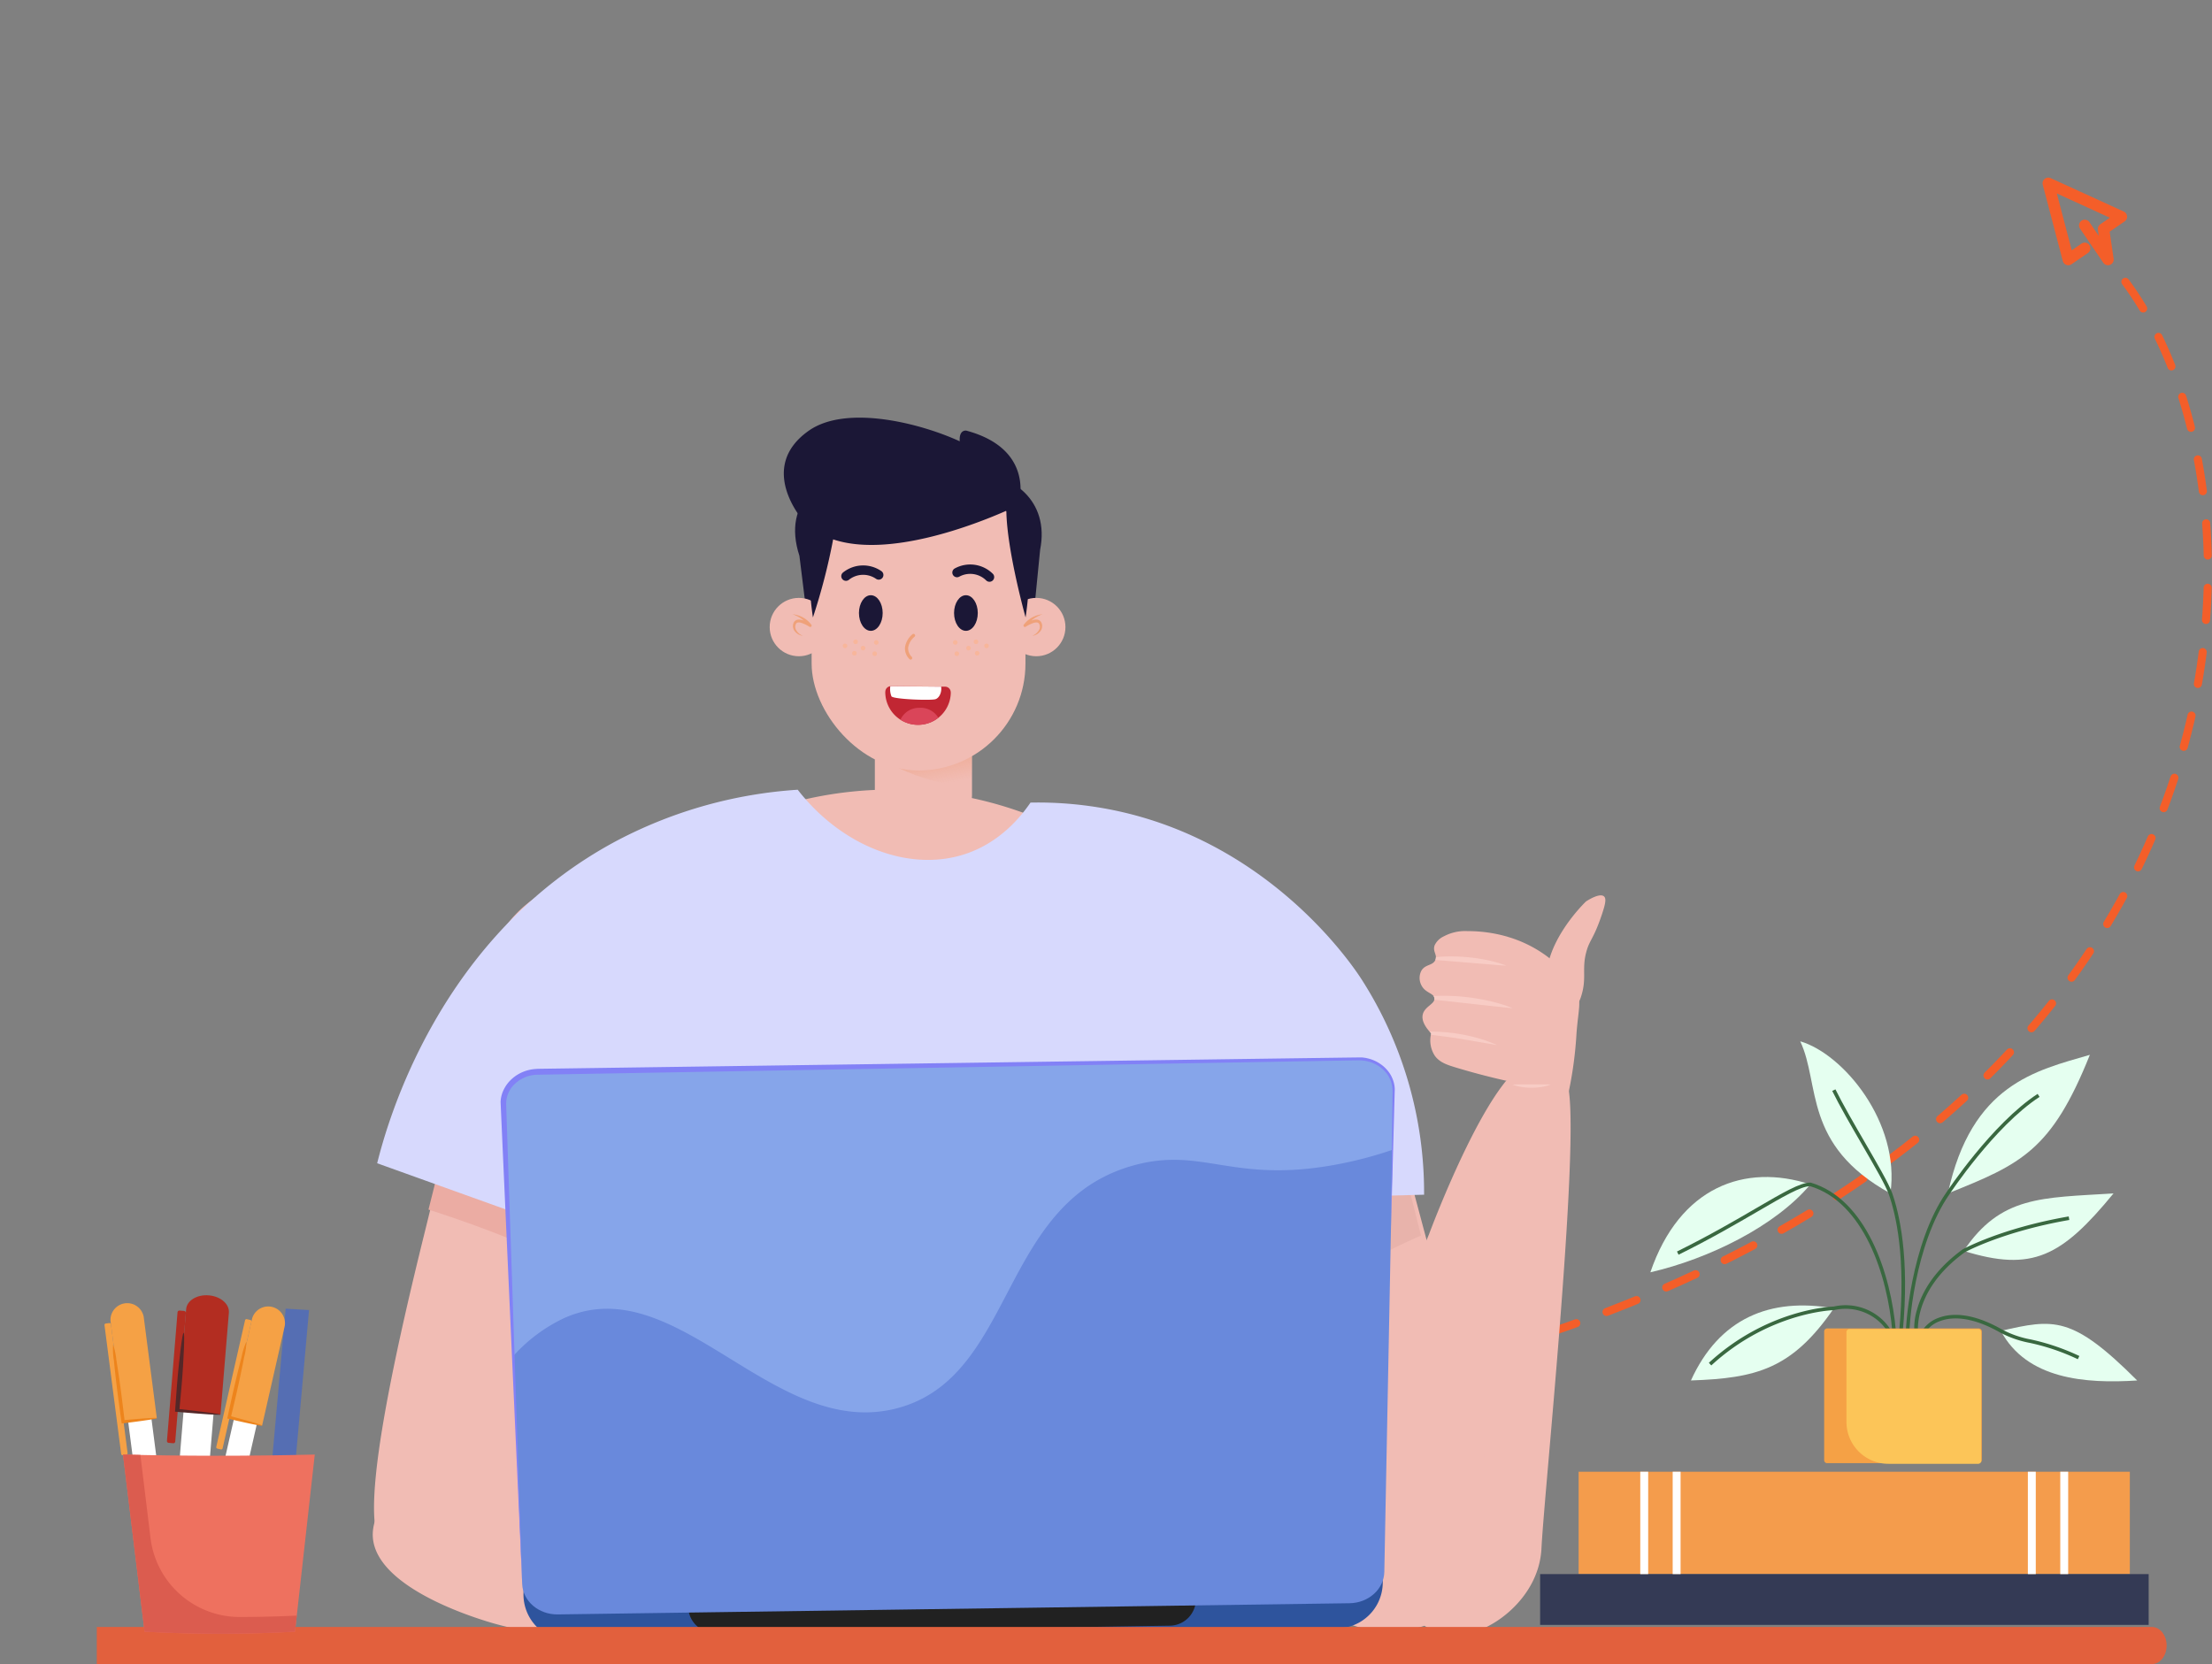<svg xmlns="http://www.w3.org/2000/svg" xmlns:xlink="http://www.w3.org/1999/xlink" width="548.499" height="412.711" viewBox="0 0 548.499 412.711">
  <rect x="0" y="0" width="548.499" height="412.711" fill="#808080" stroke="none"/>
  <defs>
    <clipPath id="clip-path">
      <rect id="Rectangle_17029" data-name="Rectangle 17029" width="24.092" height="34.303" fill="none"/>
    </clipPath>
    <linearGradient id="linear-gradient" x1="0.183" y1="-0.642" x2="0.854" y2="0.838" gradientUnits="objectBoundingBox">
      <stop offset="0" stop-color="#e95d29"/>
      <stop offset="1" stop-color="#e8803f" stop-opacity="0"/>
    </linearGradient>
    <filter id="Path_127540" x="0" y="0" width="141.063" height="149.107" filterUnits="userSpaceOnUse">
      <feOffset input="SourceAlpha"/>
      <feGaussianBlur stdDeviation="8" result="blur"/>
      <feFlood flood-opacity="0.102"/>
      <feComposite operator="in" in2="blur"/>
      <feComposite in="SourceGraphic"/>
    </filter>
    <clipPath id="clip-path-2">
      <rect id="Rectangle_28560" data-name="Rectangle 28560" width="96.54" height="71.619" fill="none"/>
    </clipPath>
  </defs>
  <g id="Group_207246" data-name="Group 207246" transform="translate(-21.753 -2297.289)">
    <g id="Group_207232" data-name="Group 207232" transform="translate(-70 2302)">
      <g id="Group_207236" data-name="Group 207236" transform="translate(192 39)">
        <path id="Path_94118" data-name="Path 94118" d="M2749.069,4673.756c46.188-10.949,102.994-20.863,172.838-28.047,288.612-29.685,300.1-221.6,253.935-283.671" transform="translate(-2749.069 -4335.862)" fill="none" stroke="#f45e29" stroke-linecap="round" stroke-width="2" stroke-dasharray="8 8"/>
        <path id="Path_94119" data-name="Path 94119" d="M15.753,22.449a1.411,1.411,0,0,0,.893-1.108L19.619,1.623A1.412,1.412,0,0,0,17.5.2L.691,10.187a1.413,1.413,0,0,0-.18,2.3l3.814,3.156a1.413,1.413,0,0,0,1.8-2.178L3.857,11.591,16.381,4.15l-2.157,14.3-2.218-1.833a1.415,1.415,0,0,0-1.482-.2l-1.382.626,2.636-3.171a1.413,1.413,0,0,0-2.173-1.806l-6.558,7.89a1.412,1.412,0,0,0,1.668,2.19l6.17-2.79,3.464,2.863a1.419,1.419,0,0,0,.9.323,1.4,1.4,0,0,0,.5-.094" transform="translate(401.27 18.875) rotate(-74)" fill="#f45e29"/>
      </g>
    </g>
    <g id="Group_207233" data-name="Group 207233" transform="translate(45.753 2400.873)">
      <g id="Group_206862" data-name="Group 206862" transform="translate(0 0)">
        <g id="Group_207129" data-name="Group 207129">
          <path id="Path_179246" data-name="Path 179246" d="M77.218,967.97c5.868-27.105,21.8-30.459,35.209-34.371-9.5,23.752-17.045,27.105-35.209,34.371" transform="translate(381.785 -775.572)" fill="#e5fff0"/>
          <path id="Path_179247" data-name="Path 179247" d="M284.148,958.736c2.515-17.6-11.736-34.65-22.355-37.724,5.03,10.619.559,25.708,22.355,37.724" transform="translate(160.603 -766.338)" fill="#e5fff0"/>
          <path id="Path_179248" data-name="Path 179248" d="M377.048,1049.17c-16.207-5.309-32.414.559-39.68,21.8,14.531-3.353,31.017-11.457,39.68-21.8" transform="translate(47.864 -859.007)" fill="#e5fff0"/>
          <path id="Path_179249" data-name="Path 179249" d="M350.97,1167.66c-15.876-2.795-28.451,2.515-35.437,17.884,16.207-.559,25.046-2.795,35.437-17.884" transform="translate(79.759 -946.759)" fill="#e5fff0"/>
          <path id="Path_179250" data-name="Path 179250" d="M33.16,1185.793c6.427,12.016,20.958,13.133,33.812,12.3-16.208-16.207-20.678-15.292-33.812-12.3" transform="translate(438.976 -959.304)" fill="#e5fff0"/>
          <path id="Path_179251" data-name="Path 179251" d="M55.189,1076.877c17.045,5.309,24.311,1.4,37.165-14.251-17.884,1.117-27.944.558-37.165,14.251" transform="translate(407.726 -870.228)" fill="#e5fff0"/>
          <path id="Path_179252" data-name="Path 179252" d="M266.69,1025.955c1.788-18.6-.881-29.638-2.632-34.561-.812-2.284-3.668-7.209-6.693-12.424-2.693-4.644-5.478-9.446-7.35-13.239l-.795.392c1.886,3.82,4.678,8.635,7.379,13.291,3,5.179,5.84,10.07,6.625,12.277,1.726,4.854,4.357,15.748,2.584,34.18Z" transform="translate(181.11 -799.144)" fill="#396840"/>
          <path id="Path_179253" data-name="Path 179253" d="M124.076,1031.3l.882-.088c-.328-3.273,1.289-23.928,9.89-36.309.117-.177,11.172-16.878,22.373-24.193l-.485-.742c-11.356,7.416-22.511,24.269-22.623,24.438-8.73,12.567-10.37,33.565-10.037,36.894" transform="translate(324.519 -802.255)" fill="#396840"/>
          <path id="Path_179254" data-name="Path 179254" d="M311.133,1089.652l.883-.072c-1.188-14.541-7.424-32.955-21.09-37l-.057-.017h-.059c-2.46-.064-6.829,2.489-13.435,6.339-5.2,3.033-11.681,6.807-19.652,10.752l.393.794c8-3.958,14.489-7.741,19.705-10.781,6.185-3.605,10.671-6.22,12.907-6.22,13.2,3.948,19.241,21.959,20.4,36.2" transform="translate(134.111 -862.847)" fill="#396840"/>
          <path id="Path_179255" data-name="Path 179255" d="M96.511,1114.121l.866-.188c-.023-.108-2.169-11.021,11.449-20.955.512-.28,9.734-5.224,25.965-8.042l-.152-.873c-16.786,2.913-26.175,8.1-26.268,8.154l-.044.028c-7.368,5.367-10.191,11.006-11.261,14.792a15.818,15.818,0,0,0-.554,7.084" transform="translate(354.327 -885.955)" fill="#396840"/>
          <path id="Path_179256" data-name="Path 179256" d="M126.329,1186.71l.386-.8a55.464,55.464,0,0,0-12.023-4.1,24.606,24.606,0,0,1-7.221-2.513c-7.645-4.33-12.686-3.96-15.571-2.889a8.073,8.073,0,0,0-4.916,4.7l.834.3a7.19,7.19,0,0,1,4.39-4.17c2.709-1.005,7.477-1.332,14.814,2.822a25.6,25.6,0,0,0,7.46,2.61,53.979,53.979,0,0,1,11.846,4.035" transform="translate(364.895 -953.191)" fill="#396840"/>
          <path id="Path_179257" data-name="Path 179257" d="M261.093,1181.7c14.429-13.278,30.236-13.712,30.394-13.715l.081-.009a12.488,12.488,0,0,1,10.066,1.986c2.286,1.635,3.517,3.7,3.628,4.575l.879-.112c-.158-1.242-1.61-3.48-3.992-5.183a13.349,13.349,0,0,0-10.722-2.142c-.944.032-16.624.778-30.935,13.948Z" transform="translate(139.249 -946.641)" fill="#396840"/>
          <path id="Path_179258" data-name="Path 179258" d="M178.546,1221.74h37.6a.744.744,0,0,0,.744-.744v-31.923a.744.744,0,0,0-.743-.744h-37.6a.744.744,0,0,0-.744.744V1221a.744.744,0,0,0,.744.744" transform="translate(250.527 -962.446)" fill="#f5a145"/>
          <path id="Path_179259" data-name="Path 179259" d="M188.757,1222.352h22.279a.744.744,0,0,0,.744-.744v-31.923a.743.743,0,0,0-.743-.744H179.113a.744.744,0,0,0-.744.744v22.278a10.388,10.388,0,0,0,10.388,10.388" transform="translate(255.487 -962.895)" fill="#fcc558"/>
          <path id="Path_179270" data-name="Path 179270" d="M1046.076,690.275a95.788,95.788,0,0,1,65.2,4.709l-2.058,43.464Z" transform="translate(-875.15 -594.404)" fill="#f1bcb4"/>
          <path id="Path_179290" data-name="Path 179290" d="M574.355,819.854a31.046,31.046,0,0,1,13.308,7.919,16.186,16.186,0,0,1,3.769,5.3c1.229,3.043.464,4.541-.022,10.663a96.521,96.521,0,0,1-2.481,16.989c-.145.537-.476,1.7-1.3,1.9-1.581.377-2.985-3.286-6.628-5.419a13.819,13.819,0,0,0-7.176-1.693c-5.1-1.151-9.285-2.321-12.443-3.282-2.087-.635-3.871-1.223-5.068-2.826a6.927,6.927,0,0,1-.937-5.611c-1.229-1.282-2.546-3.084-2.063-4.8.546-1.937,3.031-2.5,2.86-3.922-.156-1.3-2.277-1.252-3.245-3.241a3.917,3.917,0,0,1,.028-3.612c.966-1.6,2.8-1.184,3.44-2.607.58-1.3-.73-2.1-.162-3.668a4.6,4.6,0,0,1,2.247-2.2,11.236,11.236,0,0,1,5.91-1.309,35.24,35.24,0,0,1,9.968,1.41" transform="translate(-224.489 -691.092)" fill="#f1bcb4"/>
          <path id="Path_179291" data-name="Path 179291" d="M628.386,879.936a51.679,51.679,0,0,0-11.811-1.316c-.719.007-1.438.028-2.154.068a1.115,1.115,0,0,1,.2.9c.643.071,17.454,1.966,19.445,2.116a37.3,37.3,0,0,0-5.679-1.768" transform="translate(-282.956 -735.238)" fill="#f8ccc5"/>
          <path id="Path_179292" data-name="Path 179292" d="M640.783,913.568a43.045,43.045,0,0,0-10.306-1.547q-.746-.017-1.49-.005c.13.146.261.288.391.424-.022.1-.045.216-.067.339.389.047,4.556.583,6.244.838s8.446,1.449,10.17,1.73a33.208,33.208,0,0,0-4.941-1.778" transform="translate(-298.495 -759.734)" fill="#f8ccc5"/>
          <path id="Path_179293" data-name="Path 179293" d="M632.836,843.859c1.7.145,3.395.3,5.133.384a31.051,31.051,0,0,0-4.918-1.4,43.325,43.325,0,0,0-5.109-.728,44.552,44.552,0,0,0-5.19-.129q-1.128.042-2.255.147a1.651,1.651,0,0,1-.133.695c.777.066,12.472,1.037,12.472,1.037" transform="translate(-288.443 -708.341)" fill="#f8ccc5"/>
          <path id="Path_179294" data-name="Path 179294" d="M603.054,939.9c-10.039-.972-26.288,42.857-26.288,42.857-12.307,29.572-18.947,46.146-15.116,67.329.946,5.229,5.6,29.092,18.845,31.827,8.147,1.682,18.87-5.3,22.637-14.5a20.373,20.373,0,0,0,1.526-6.565c.594-13.433,10.458-108.232,6.151-116.231a9.555,9.555,0,0,0-2.278-2.721,11.5,11.5,0,0,0-5.477-1.993" transform="translate(-246.439 -780.181)" fill="#f1bcb4"/>
          <path id="Path_179295" data-name="Path 179295" d="M579.039,961.156c.813-.05,1.6-.056,2.39-.062h4.691c.786,0,1.576-.008,2.39.039a11.061,11.061,0,0,1-2.326.612,15.864,15.864,0,0,1-4.815.01,11.168,11.168,0,0,1-2.33-.6" transform="translate(-227.975 -795.742)" fill="#f8ccc5"/>
          <path id="Path_179296" data-name="Path 179296" d="M538.106,786.618s-11.351,10.754-9.7,21.472c.918,5.979,2.584,7.552,3.953,7.561.734.005,1.43-.741,2.176-1.509a10.125,10.125,0,0,0,2.343-3.944c1.471-4.582.125-6.669,1.282-11.015.815-3.063,1.782-3.149,3.805-9.114.986-2.906,1.195-4.18.582-4.7-1.087-.926-4.129,1.048-4.436,1.251" transform="translate(-168.82 -666.646)" fill="#f1bcb4"/>
          <path id="Path_179297" data-name="Path 179297" d="M665.058,982.423a29.651,29.651,0,0,1-4.724-9.876L629.271,856.314c-4.069-15.226,4.706-30.432,19.6-33.963s30.265,5.949,34.334,21.176L714.267,959.76c4.069,15.226-4.706,30.432-19.6,33.963a28.736,28.736,0,0,1-29.61-11.3" transform="translate(-367.844 -693.417)" fill="#f1bcb4"/>
          <path id="Path_179298" data-name="Path 179298" d="M1387.346,920.739c-5.815,4.643-10.862,3.805-21.753,7.2-13.5,4.211-15.858,8.654-18.743,7.339-5.051-2.3-5.181-19.347,9.38-78.093,5.688-22.949,10.948-46.02,16.422-69.03,5.57-15.7,22.947-23.331,38.814-17.054s24.215,24.087,18.645,39.782l-34.738,97.9a25.683,25.683,0,0,1-8.027,11.958" transform="translate(-1275.013 -654.751)" fill="#f1bcb4"/>
          <path id="Path_179299" data-name="Path 179299" d="M764.472,998.112l-9.5-37.659-55.142,7.011s.121,2.862.371,7.478l15.246,60.42c10.709-19.581,40.927-33.732,49.027-37.25" transform="translate(-436.115 -795.271)" fill="#e8b3ab"/>
          <path id="Path_179300" data-name="Path 179300" d="M1402.949,974.8c11.979,3.845,37.223,12.776,51.557,23.852l7.249-19.313c-3.608-18.106-8.014-37.143-8.014-37.143l-41.409-4.753Z" transform="translate(-1320.698 -778.395)" fill="#ebaca3"/>
          <path id="Path_179301" data-name="Path 179301" d="M801.233,686.781c11.16,14.3,27.971,20.522,41.689,15.893,8.461-2.855,13.583-9.109,16.032-12.705a93.169,93.169,0,0,1,22.142,2.214c37.606,8.414,57.434,37.761,59.815,41.405a97.908,97.908,0,0,1,15.642,53.629l-22.733.588-24.241-4.839,27.863,106.979a294.807,294.807,0,0,1-77.528,1.463c-23.674-2.777-47.945-1.806-71.132-7.333-8.391-2-24.6-6.339-35.753,2.235a26.077,26.077,0,0,0-8.211,11.461l10.437-97.412-58.3-20.942c2.414-9.686,15.19-56.709,59.86-80.222a111.681,111.681,0,0,1,44.417-12.414" transform="translate(-627.429 -594.502)" fill="#d7d9fd"/>
          <path id="Path_179302" data-name="Path 179302" d="M1082.928,1367.1a26.88,26.88,0,0,0-5.987-12.678,15.745,15.745,0,0,0-4.632-4c-2.773-1.479-4.3-1.01-10.238-1.4a102.258,102.258,0,0,0-16.608-.1c-.533.055-1.694.188-1.984.886-.553,1.331,2.792,3.045,4.4,6.511a11.3,11.3,0,0,1,.756,6.493c.486,4.607,1.1,8.419,1.642,11.306.357,1.907.7,3.544,2.1,4.8a7.285,7.285,0,0,0,5.272,1.566c1.081,1.244,2.651,2.634,4.356,2.441,1.925-.218,2.768-2.314,4.11-1.975,1.226.309.926,2.156,2.719,3.266a4.129,4.129,0,0,0,3.47.457c1.65-.631,1.476-2.29,2.92-2.657,1.313-.334,1.929.918,3.5.63a4.261,4.261,0,0,0,2.381-1.67,9.176,9.176,0,0,0,1.973-4.987,28.528,28.528,0,0,0-.146-8.894" transform="translate(-846.517 -1080.034)" fill="#fda67d"/>
          <path id="Path_179303" data-name="Path 179303" d="M1104.819,1410.284a41.65,41.65,0,0,1-.169,10.491c-.094.627-.2,1.252-.327,1.873a1.12,1.12,0,0,0-.488-.26,1.174,1.174,0,0,0-.352-.035c.01-.571.229-15.507.326-17.265a30.792,30.792,0,0,1,1.009,5.2" transform="translate(-884.243 -1121.464)" fill="#ea5b29"/>
          <path id="Path_179304" data-name="Path 179304" d="M1138.256,1417.788a34.522,34.522,0,0,1,.425,4.621,33.862,33.862,0,0,1-.189,4.587q-.075.654-.176,1.3c-.125-.133-.245-.266-.36-.4-.1.006-.213.011-.333.014,0-.347,0-.693,0-1.039q.006-2.267-.051-4.527c-.039-1.509-.367-7.57-.428-9.113a27.574,27.574,0,0,1,1.108,4.552" transform="translate(-926.831 -1127.44)" fill="#ea5b29"/>
          <path id="Path_179305" data-name="Path 179305" d="M1068.121,1420.1c.067-1.5.121-3.005.254-4.534a25.546,25.546,0,0,1,.752,4.483,35.064,35.064,0,0,1,.079,4.559,35.8,35.8,0,0,1-.505,4.55c-.119.653-.255,1.3-.414,1.95a1.74,1.74,0,0,0-.683.023c.031-.688.517-11.032.517-11.032" transform="translate(-838.859 -1129.147)" fill="#ea5b29"/>
          <path id="Path_179306" data-name="Path 179306" d="M1292.533,1331.97c-.284,8.9-44.325,17.25-44.325,17.25-29.878,6.81-46.592,10.4-66.462,4.233-4.905-1.523-27.247-8.763-28.266-20.7-.627-7.34,7.376-15.776,16.666-17.839a21.42,21.42,0,0,1,6.486-.458c12.967,1.271,105.159,5.286,112.315,10.113a9.059,9.059,0,0,1,2.336,2.352,9.657,9.657,0,0,1,1.25,5.049" transform="translate(-1085.017 -1054.919)" fill="#f1bcb4"/>
          <path id="Path_179307" data-name="Path 179307" d="M1172.422,1372.989c.146-.7.248-1.393.349-2.079l.568-4.1c.094-.687.2-1.375.253-2.093a9.034,9.034,0,0,0-.869,1.95,12.717,12.717,0,0,0-.594,4.2,9.119,9.119,0,0,0,.293,2.115" transform="translate(-971.047 -1091.848)" fill="#ea5b29"/>
          <path id="Path_179308" data-name="Path 179308" d="M1025.953,1347.252s-11.7,8.482-21.787,5.616c-5.628-1.6-6.935-3.263-6.778-4.46.084-.642.884-1.15,1.712-1.7a10.1,10.1,0,0,1,4.07-1.521c4.577-.675,6.416.779,10.729.348,3.039-.3,3.239-1.137,9.209-2.109,2.909-.474,4.157-.487,4.584.118.757,1.073-1.507,3.467-1.738,3.708" transform="translate(-778.75 -1075.973)" fill="#fda67d"/>
          <path id="Path_179309" data-name="Path 179309" d="M1451.156,1470.71c-16.311,4.595-38.537-5.749-29.491-2.75a16.764,16.764,0,0,0,2.22.56c7.573,1.4,19.088-.825,25.307-2.286Z" transform="translate(-1314.527 -1166.32)" fill="#ea5b29"/>
          <path id="Path_179310" data-name="Path 179310" d="M746.574,1407.724l190.378-3.009a11.407,11.407,0,0,0-.361-22.81l-190.377,3.009a11.406,11.406,0,1,0,.36,22.81" transform="translate(-629.186 -1104.454)" fill="#2e549d"/>
          <path id="Path_179311" data-name="Path 179311" d="M916.094,1413.695l112.772-1.782a6.562,6.562,0,0,0,6.457-6.665l-.1-6.178a6.562,6.562,0,0,0-6.665-6.458l-112.772,1.782a6.562,6.562,0,0,0-6.458,6.665l.1,6.178a6.562,6.562,0,0,0,6.665,6.457" transform="translate(-762.776 -1112.309)" fill="#212121"/>
          <path id="Path_179312" data-name="Path 179312" d="M738.8,1075.067l196.3-2.775c4.726-.067,8.549-3.5,8.632-7.754l2.311-119.3c.086-4.442-3.929-8.054-8.864-7.976l-203.291,3.213c-4.9.078-8.785,3.763-8.612,8.17l4.676,118.863c.168,4.271,4.095,7.628,8.844,7.561" transform="translate(-624.471 -778.257)" fill="#6989dc"/>
          <path id="Path_179313" data-name="Path 179313" d="M733.893,940.474l203.291-3.213c4.936-.078,8.95,3.534,8.864,7.976l-.283,14.6a98.855,98.855,0,0,1-14.411,3.745c-25.252,4.554-32.578-4.42-49.335,0-33.78,8.91-29.514,52.11-58.658,60.233-30.941,8.624-54.778-34.764-82.917-22.279a39.729,39.729,0,0,0-12.709,9.458l-2.453-62.351c-.173-4.406,3.712-8.092,8.612-8.17" transform="translate(-624.471 -778.257)" fill="#86a5ea"/>
          <path id="Path_179314" data-name="Path 179314" d="M945.047,978.338l.362-32.9a10.821,10.821,0,0,0-.2-2.9,7.26,7.26,0,0,0-1.24-2.562,7.926,7.926,0,0,0-2.121-1.914,8.377,8.377,0,0,0-2.641-1.1c-.234-.051-.468-.107-.7-.141l-.714-.083c-.48-.02-.951-.034-1.457-.015,0,0-203.063,3.561-203.3,3.575a8.522,8.522,0,0,0-2.683.613,8.142,8.142,0,0,0-2.326,1.443,6.723,6.723,0,0,0-2.376,4.72c-.007.228-.013.443-.01.682l3.982,118.819S724.25,947.272,724.259,947a7.592,7.592,0,0,1,.845-3.142,8.719,8.719,0,0,1,1.977-2.559,9.506,9.506,0,0,1,2.724-1.708,9.991,9.991,0,0,1,3.119-.73c.261-.017.546-.042.789-.042,0,0,203.623-2.855,204.138-2.825l.77.1c.255.041.507.1.759.164a9.085,9.085,0,0,1,2.835,1.231,8.594,8.594,0,0,1,2.264,2.107,7.75,7.75,0,0,1,1.306,2.8,6.042,6.042,0,0,1,.138.765,5.164,5.164,0,0,1,.058.775Z" transform="translate(-624.129 -777.329)" fill="#8281f6"/>
          <path id="Path_179315" data-name="Path 179315" d="M839.312,1447.124l144.368-2.173Z" transform="translate(-692.478 -1150.707)" fill="#8281f6"/>
          <path id="Path_179317" data-name="Path 179317" d="M5.76,1466.284H515.379c2,0,3.628,2.059,3.628,4.6s-1.624,4.6-3.628,4.6H5.76Z" transform="translate(-5.76 -1166.357)" fill="#e2603d"/>
          <rect id="Rectangle_28532" data-name="Rectangle 28532" width="136.683" height="25.387" transform="translate(367.442 261.422)" fill="#f49c4c"/>
          <rect id="Rectangle_28533" data-name="Rectangle 28533" width="150.896" height="12.601" transform="translate(357.896 286.809)" fill="#343a55"/>
          <rect id="Rectangle_28534" data-name="Rectangle 28534" width="1.962" height="25.387" transform="translate(486.875 261.422)" fill="#fff"/>
          <rect id="Rectangle_28535" data-name="Rectangle 28535" width="1.962" height="25.387" transform="translate(478.84 261.422)" fill="#fff"/>
          <rect id="Rectangle_28536" data-name="Rectangle 28536" width="1.962" height="25.387" transform="translate(390.765 261.422)" fill="#fff"/>
          <rect id="Rectangle_28537" data-name="Rectangle 28537" width="1.962" height="25.387" transform="translate(382.73 261.422)" fill="#fff"/>
          <path id="Path_179320" data-name="Path 179320" d="M1746.745,1170.271l-5.8-.337-6.048,67.643,5.8.338Z" transform="translate(-1694.114 -948.95)" fill="#556eb3"/>
          <rect id="Rectangle_28547" data-name="Rectangle 28547" width="74.272" height="5.819" transform="matrix(-0.128, -0.992, 0.992, -0.128, 14.133, 298.217)" fill="#fff"/>
          <path id="Path_179321" data-name="Path 179321" d="M1879.883,1194.362l8.228-1.065-3.257-25.164a4.158,4.158,0,0,0-8.228,1.065Z" transform="translate(-1873.227 -945.173)" fill="#f5a145"/>
          <path id="Path_179322" data-name="Path 179322" d="M1908.32,1216.071l.876-.114a.363.363,0,0,0,.313-.407l-4.133-31.933a.363.363,0,0,0-.407-.313l-.876.113a.364.364,0,0,0-.314.407l4.133,31.933a.363.363,0,0,0,.407.313" transform="translate(-1901.869 -958.757)" fill="#f5a145"/>
          <path id="Path_179323" data-name="Path 179323" d="M1887.492,1221.6c-.018-.167-3.447.057-8.4.526l.443.326c-.215-1.76-.44-3.668-.693-5.677-.468-3.721-.967-7.079-1.363-9.505a17.6,17.6,0,0,0-.825-3.9,17.651,17.651,0,0,0,.2,3.984c.235,2.447.607,5.822,1.1,9.539.267,2.008.826,6.04.826,6.04l.392-.048c4.941-.6,8.341-1.115,8.323-1.282" transform="translate(-1872.608 -973.477)" fill="#ed841c"/>
          <rect id="Rectangle_28548" data-name="Rectangle 28548" width="7.456" height="74.272" transform="translate(24.873 296.538) rotate(-175.295)" fill="#fff"/>
          <path id="Path_179324" data-name="Path 179324" d="M1809.478,1186.172l10.595.872,2.081-25.288c.176-2.133-2.054-4.057-4.979-4.3s-5.44,1.293-5.615,3.426Z" transform="translate(-1789.401 -939.78)" fill="#b32d21"/>
          <path id="Path_179325" data-name="Path 179325" d="M1850,1204.5l1.128.093a.466.466,0,0,0,.5-.426l2.624-31.887a.465.465,0,0,0-.426-.5l-1.128-.093a.466.466,0,0,0-.5.426L1849.575,1204a.466.466,0,0,0,.426.5" transform="translate(-1832.175 -950.236)" fill="#b32d21"/>
          <path id="Path_179326" data-name="Path 179326" d="M1828.6,1212.707c.019-.167-4.343-.744-10.682-1.438l.477.42c.162-1.765.347-3.677.523-5.7.325-3.736.521-7.126.619-9.583s.079-3.983-.079-4-.426,1.49-.731,3.93-.666,5.816-.956,9.556c-.157,2.02-.443,6.081-.443,6.081l.5.044c6.354.561,10.748.849,10.768.682" transform="translate(-1797.927 -965.443)" fill="#542728"/>
          <rect id="Rectangle_28549" data-name="Rectangle 28549" width="5.819" height="74.272" transform="translate(28.682 298.021) rotate(-167.196)" fill="#fff"/>
          <path id="Path_179327" data-name="Path 179327" d="M1757.14,1195.533l8.09,1.839,5.623-24.743a4.158,4.158,0,0,0-8.09-1.838Z" transform="translate(-1724.239 -947.4)" fill="#f5a145"/>
          <path id="Path_179328" data-name="Path 179328" d="M1788.8,1211.773l.861.2a.363.363,0,0,0,.435-.274l7.135-31.4a.363.363,0,0,0-.274-.435l-.862-.2a.363.363,0,0,0-.435.274l-7.135,31.4a.363.363,0,0,0,.274.435" transform="translate(-1758.896 -956.083)" fill="#f5a145"/>
          <path id="Path_179329" data-name="Path 179329" d="M1787.226,1221.325c.041-.163-3.255-1.135-8.068-2.4l.3.458c.405-1.726.852-3.594,1.308-5.568.845-3.654,1.534-6.978,2-9.392a17.593,17.593,0,0,0,.571-3.948,17.663,17.663,0,0,0-1.19,3.807c-.624,2.378-1.438,5.674-2.256,9.334-.442,1.977-1.307,5.955-1.307,5.955l.385.091c4.845,1.14,8.213,1.83,8.254,1.667" transform="translate(-1746.234 -971.352)" fill="#ed841c"/>
          <path id="Path_179330" data-name="Path 179330" d="M1734.89,1349.686c6.347.355,13.05.548,20.075.519,5.99-.026,11.74-.211,17.229-.519l4.907-43.932q-12.289.3-25.133.292-11.429-.016-22.421-.291Z" transform="translate(-1723.047 -1048.59)" fill="#ee715f"/>
          <path id="Path_179331" data-name="Path 179331" d="M1750.609,1305.848l2.5,20.574a22.3,22.3,0,0,0,22.188,19.622h.21q7.176-.03,13.879-.35l-.446,3.993c-5.489.307-11.239.493-17.229.518-7.026.03-13.728-.163-20.076-.518l-5.342-43.932c1.431.035,2.872.065,4.314.094" transform="translate(-1739.795 -1048.59)" fill="#db5c4f"/>
          <g id="B_Front" data-name="B Front" transform="translate(166.854)">
            <g id="Group_44040" data-name="Group 44040" transform="translate(26.079 77.791)">
              <path id="Rectangle_17028" data-name="Rectangle 17028" d="M0,0H24.092a0,0,0,0,1,0,0V15.571A12.046,12.046,0,0,1,12.046,27.617h0A12.046,12.046,0,0,1,0,15.571V0A0,0,0,0,1,0,0Z" fill="#f1bcb4"/>
              <g id="Group_44039" data-name="Group 44039">
                <g id="Group_44038" data-name="Group 44038" clip-path="url(#clip-path)">
                  <path id="Path_69794" data-name="Path 69794" d="M195.374,564.233c9.488,7.874,25.366,8.935,25.366,8.935s.5-1.882-.619-6.763,6.548-9.139,6.144-8.747-36.112,2.023-36.112,2.023C191.7,560.647,185.886,556.359,195.374,564.233Z" transform="translate(-195.477 -558.958)" fill="url(#linear-gradient)"/>
                </g>
              </g>
            </g>
            <path id="Path_69795" data-name="Path 69795" d="M215.126,397.33l1.9-19.268c2.446-12.32-7.165-18.832-15.568-18.832H172.349c-8.914,0-19.532,6.464-15.012,20.35l2.6,21Z" transform="translate(-149.963 -345.309)" fill="#1b1736"/>
            <rect id="Rectangle_17030" data-name="Rectangle 17030" width="53.025" height="76.974" rx="26.513" transform="translate(10.399 10.526)" fill="#f1bcb4"/>
            <ellipse id="Ellipse_1264" data-name="Ellipse 1264" cx="7.236" cy="7.236" rx="7.236" ry="7.236" transform="translate(0 44.7)" fill="#f1bcb4"/>
            <path id="Path_69796" data-name="Path 69796" d="M341.88,472.338a6.407,6.407,0,0,0-2.079-1.814,6.563,6.563,0,0,0-2.574-.794,8.944,8.944,0,0,1,2.312,1.211c.165.116.323.241.476.37-.068-.025-.133-.054-.2-.077a3.1,3.1,0,0,0-1.184-.177,1.353,1.353,0,0,0-1.114.726,2.03,2.03,0,0,0,.354,2.274,2.953,2.953,0,0,0,1.911,1.019,3.18,3.18,0,0,1-1.572-1.268,1.6,1.6,0,0,1-.132-1.707c.24-.463.88-.384,1.507-.175a9.035,9.035,0,0,1,1.808.9l.018.012a.351.351,0,0,0,.473-.5Z" transform="translate(-331.548 -420.975)" fill="#ee863f" opacity="0.5" style="mix-blend-mode: multiply;isolation: isolate"/>
            <ellipse id="Ellipse_1265" data-name="Ellipse 1265" cx="7.236" cy="7.236" rx="7.236" ry="7.236" transform="translate(58.867 44.7)" fill="#f1bcb4"/>
            <path id="Path_69797" data-name="Path 69797" d="M155.661,472.338a6.4,6.4,0,0,1,2.079-1.814,6.561,6.561,0,0,1,2.574-.794A8.94,8.94,0,0,0,158,470.941c-.165.116-.323.241-.476.37.068-.025.132-.054.2-.077a3.1,3.1,0,0,1,1.184-.177,1.353,1.353,0,0,1,1.114.726,2.031,2.031,0,0,1-.354,2.274,2.953,2.953,0,0,1-1.911,1.019,3.178,3.178,0,0,0,1.572-1.268,1.6,1.6,0,0,0,.133-1.707c-.24-.463-.88-.384-1.507-.175a9.033,9.033,0,0,0-1.808.9l-.018.012a.351.351,0,0,1-.473-.5Z" transform="translate(-92.653 -420.975)" fill="#ee863f" opacity="0.5" style="mix-blend-mode: multiply;isolation: isolate"/>
            <path id="Path_69799" data-name="Path 69799" d="M172.19,318.332c9.246-6.54,27.513-1.965,37.469,2.6-.209-2.973,1.622-2.647,1.622-2.647,17.511,4.7,12.915,18.5,12.915,18.5l-.17.083c1.83,3.97,4.206,12.429,1.961,27.744,0,0-4.642-16.57-4.77-26.453-7.768,3.425-29.062,11.754-42.949,7.1a152.208,152.208,0,0,1-5.013,19.358c-1.455-9.923-.844-17,.142-21.792a16.126,16.126,0,0,1-2.405-2.039S159.088,327.6,172.19,318.332Z" transform="translate(-162.532 -315.071)" fill="#1b1736"/>
            <g id="Group_44041" data-name="Group 44041" transform="translate(45.72 44.036)">
              <ellipse id="Ellipse_1266" data-name="Ellipse 1266" cx="2.941" cy="4.417" rx="2.941" ry="4.417" fill="#1b1736"/>
            </g>
            <g id="Group_44042" data-name="Group 44042" transform="translate(22.136 44.036)">
              <ellipse id="Ellipse_1267" data-name="Ellipse 1267" cx="2.941" cy="4.417" rx="2.941" ry="4.417" fill="#1b1736"/>
            </g>
            <g id="Group_44043" data-name="Group 44043" transform="translate(45.305 36.416)">
              <path id="Path_69800" data-name="Path 69800" d="M202.834,434.875a1.163,1.163,0,0,0,.817-1.991,7.972,7.972,0,0,0-9.412-1.324,1.163,1.163,0,1,0,1.115,2.041,5.648,5.648,0,0,1,6.663.939A1.159,1.159,0,0,0,202.834,434.875Z" transform="translate(-193.633 -430.589)" fill="#1b1736"/>
            </g>
            <g id="Group_44044" data-name="Group 44044" transform="translate(17.753 36.65)">
              <path id="Path_69801" data-name="Path 69801" d="M281.961,435.15a1.158,1.158,0,0,0,.727-.256,5.647,5.647,0,0,1,6.724-.247,1.163,1.163,0,1,0,1.32-1.915,7.973,7.973,0,0,0-9.5.348,1.163,1.163,0,0,0,.728,2.07Z" transform="translate(-280.797 -431.33)" fill="#1b1736"/>
            </g>
            <g id="Group_44045" data-name="Group 44045" transform="translate(28.662 66.59)">
              <path id="Path_69802" data-name="Path 69802" d="M244.006,527.849a8.125,8.125,0,1,1-16.25-.155h.014a1.407,1.407,0,0,1,1.416-1.39l13.416.128a1.405,1.405,0,0,1,1.39,1.415Z" transform="translate(-227.756 -526.305)" fill="#c12633" fill-rule="evenodd"/>
              <path id="Path_69803" data-name="Path 69803" d="M246.945,545.806a8.127,8.127,0,0,1-9.4.485,5.058,5.058,0,0,1,4.674-2.953A5.129,5.129,0,0,1,246.945,545.806Z" transform="translate(-233.782 -537.967)" fill="#da4559" fill-rule="evenodd"/>
              <path id="Path_69804" data-name="Path 69804" d="M235.257,526.345l12.608.118c.189,1.4-.471,2.8-1.411,3.1-1.145.361-10.269.037-10.907-.687A4.823,4.823,0,0,1,235.257,526.345Z" transform="translate(-234.005 -526.332)" fill="#fff" fill-rule="evenodd"/>
            </g>
            <g id="Group_44046" data-name="Group 44046" transform="translate(33.529 53.643)" opacity="0.5" style="mix-blend-mode: multiply;isolation: isolate">
              <path id="Path_69805" data-name="Path 69805" d="M257.307,491.6a.4.4,0,0,0,.293-.669,2.994,2.994,0,0,1-.909-2.275,4.494,4.494,0,0,1,1.561-2.716.4.4,0,1,0-.5-.622A5.259,5.259,0,0,0,255.9,488.6a3.758,3.758,0,0,0,1.117,2.875A.4.4,0,0,0,257.307,491.6Z" transform="translate(-255.886 -485.234)" fill="#ee863f"/>
            </g>
            <g id="Group_44047" data-name="Group 44047" transform="translate(18.115 55.023)">
              <ellipse id="Ellipse_1268" data-name="Ellipse 1268" cx="0.567" cy="0.567" rx="0.567" ry="0.567" transform="translate(7.753 0.156)" fill="#ffb183" opacity="0.5" style="mix-blend-mode: multiply;isolation: isolate"/>
              <ellipse id="Ellipse_1269" data-name="Ellipse 1269" cx="0.567" cy="0.567" rx="0.567" ry="0.567" transform="translate(4.469 1.564)" fill="#ffb183" opacity="0.5" style="mix-blend-mode: multiply;isolation: isolate"/>
              <ellipse id="Ellipse_1270" data-name="Ellipse 1270" cx="0.567" cy="0.567" rx="0.567" ry="0.567" transform="translate(2.618)" fill="#ffb183" opacity="0.5" style="mix-blend-mode: multiply;isolation: isolate"/>
              <ellipse id="Ellipse_1271" data-name="Ellipse 1271" cx="0.567" cy="0.567" rx="0.567" ry="0.567" transform="translate(0 1.008)" fill="#ffb183" opacity="0.5" style="mix-blend-mode: multiply;isolation: isolate"/>
              <ellipse id="Ellipse_1272" data-name="Ellipse 1272" cx="0.567" cy="0.567" rx="0.567" ry="0.567" transform="translate(2.323 2.84)" fill="#ffb183" opacity="0.5" style="mix-blend-mode: multiply;isolation: isolate"/>
              <ellipse id="Ellipse_1273" data-name="Ellipse 1273" cx="0.567" cy="0.567" rx="0.567" ry="0.567" transform="translate(7.364 2.956)" fill="#ffb183" opacity="0.5" style="mix-blend-mode: multiply;isolation: isolate"/>
            </g>
            <g id="Group_44048" data-name="Group 44048" transform="translate(45.452 55.023)">
              <ellipse id="Ellipse_1274" data-name="Ellipse 1274" cx="0.567" cy="0.567" rx="0.567" ry="0.567" transform="translate(0 0.156)" fill="#ffb183" opacity="0.5" style="mix-blend-mode: multiply;isolation: isolate"/>
              <ellipse id="Ellipse_1275" data-name="Ellipse 1275" cx="0.567" cy="0.567" rx="0.567" ry="0.567" transform="translate(3.284 1.564)" fill="#ffb183" opacity="0.5" style="mix-blend-mode: multiply;isolation: isolate"/>
              <ellipse id="Ellipse_1276" data-name="Ellipse 1276" cx="0.567" cy="0.567" rx="0.567" ry="0.567" transform="translate(5.135)" fill="#ffb183" opacity="0.5" style="mix-blend-mode: multiply;isolation: isolate"/>
              <ellipse id="Ellipse_1277" data-name="Ellipse 1277" cx="0.567" cy="0.567" rx="0.567" ry="0.567" transform="translate(7.753 1.008)" fill="#ffb183" opacity="0.5" style="mix-blend-mode: multiply;isolation: isolate"/>
              <ellipse id="Ellipse_1278" data-name="Ellipse 1278" cx="0.567" cy="0.567" rx="0.567" ry="0.567" transform="translate(5.43 2.84)" fill="#ffb183" opacity="0.5" style="mix-blend-mode: multiply;isolation: isolate"/>
              <ellipse id="Ellipse_1279" data-name="Ellipse 1279" cx="0.567" cy="0.567" rx="0.567" ry="0.567" transform="translate(0.389 2.956)" fill="#ffb183" opacity="0.5" style="mix-blend-mode: multiply;isolation: isolate"/>
            </g>
          </g>
        </g>
      </g>
    </g>

   </g>
</svg>

